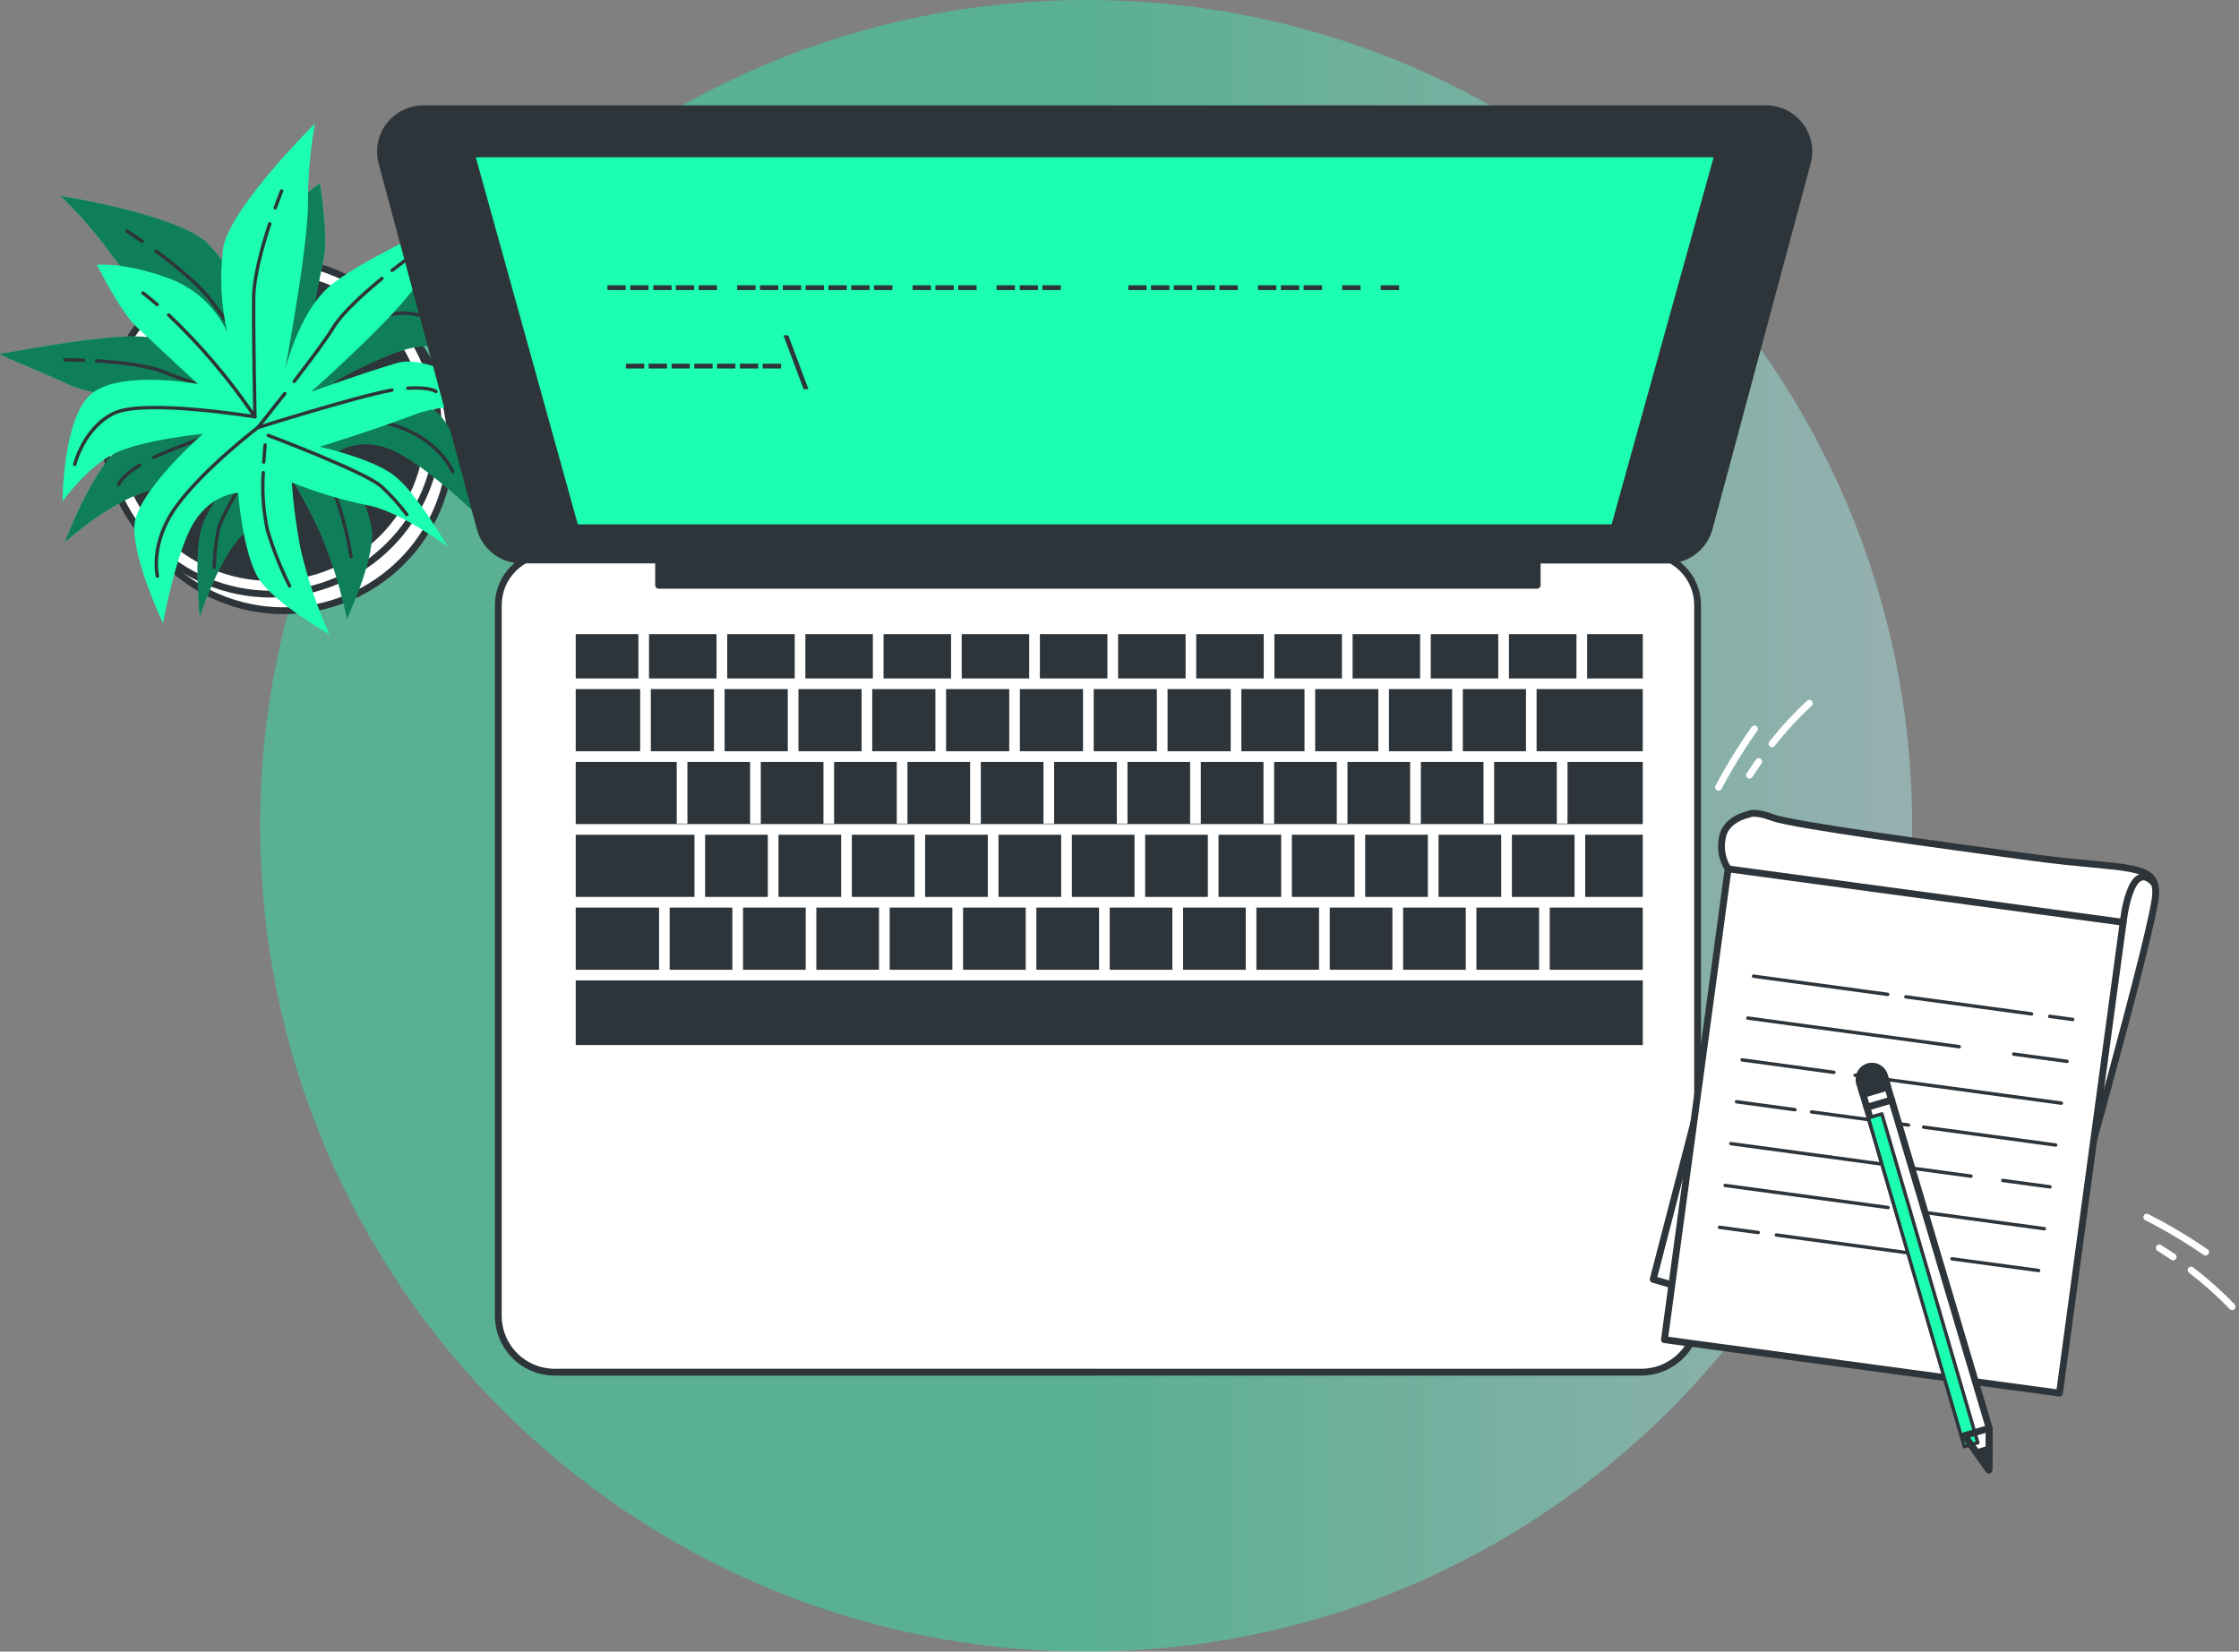 <svg width="328" height="242" viewBox="0 0 328 242" fill="none" xmlns="http://www.w3.org/2000/svg">
<rect x="0" y="0" width="328" height="242" fill="#808080" stroke="none"/>
<path opacity="0.38" d="M159.116 242C225.942 242 280.116 187.826 280.116 121C280.116 54.173 225.942 0 159.116 0C92.29 0 38.116 54.173 38.116 121C38.116 187.826 92.29 242 159.116 242Z" fill="url(#paint0_linear_2_1863)"/>
<path d="M41.554 89.487C55.063 89.487 66.015 78.535 66.015 65.026C66.015 51.517 55.063 40.565 41.554 40.565C28.044 40.565 17.093 51.517 17.093 65.026C17.093 78.535 28.044 89.487 41.554 89.487Z" fill="white" stroke="#2E353A" stroke-linecap="round" stroke-linejoin="round"/>
<path d="M39.733 87.057C53.242 87.057 64.194 76.105 64.194 62.596C64.194 49.087 53.242 38.135 39.733 38.135C26.224 38.135 15.272 49.087 15.272 62.596C15.272 76.105 26.224 87.057 39.733 87.057Z" fill="white" stroke="#2E353A" stroke-linecap="round" stroke-linejoin="round"/>
<path d="M39.733 84.627C51.9 84.627 61.764 74.763 61.764 62.596C61.764 50.429 51.9 40.565 39.733 40.565C27.566 40.565 17.702 50.429 17.702 62.596C17.702 74.763 27.566 84.627 39.733 84.627Z" fill="#2E353A" stroke="#2E353A" stroke-linecap="round" stroke-linejoin="round"/>
<path d="M37.147 46.034C35.544 42.226 33.283 38.73 30.467 35.706C26.217 31.455 8.889 28.713 8.889 28.713C11.687 31.412 14.23 34.361 16.489 37.525C20.435 42.994 33.489 55.454 33.489 55.454C33.489 55.454 27.116 49.99 21.336 49.377C15.556 48.764 0.977 51.807 0.084 51.807C-0.809 51.807 5.553 54.237 10.115 56.362C14.677 58.487 32.295 60.315 32.295 60.315C32.295 60.315 24.701 62.44 19.544 64.268C14.387 66.096 9.499 79.455 9.499 79.455C9.499 79.455 16.186 73.377 21.96 71.861C27.734 70.345 35.936 67.611 35.936 67.611C35.936 67.611 30.772 73.384 29.561 77.337C28.35 81.29 29.261 90.4 29.261 90.4C29.261 90.4 31.995 81.9 35.339 78.549C37.928 75.733 40.263 72.694 42.317 69.467C44 72.21 45.523 75.048 46.879 77.967C48.613 82.076 49.935 86.348 50.825 90.718C50.825 90.718 54.778 82.218 54.473 77.967C54.168 73.716 49.613 66.116 49.613 66.116C49.613 66.116 52.652 63.991 57.207 65.816C61.762 67.641 69.668 75.238 69.668 75.238C69.668 75.238 67.84 65.207 64.801 61.262C61.762 57.317 48.689 56.09 48.689 56.09C48.689 56.09 55.989 51.84 60.54 50.926C65.091 50.012 71.166 52.144 71.166 52.144C71.166 52.144 64.181 42.418 58.713 41.809C53.245 41.2 45.041 49.686 45.041 49.686L47.478 37.53C48.078 34.491 46.869 26.904 46.869 26.904C46.869 26.904 43.525 28.725 39.569 34.498C38.414 36.161 37.604 38.039 37.188 40.02C36.772 42.002 36.758 44.047 37.147 46.034Z" fill="#1CFFB0"/>
<path opacity="0.5" d="M37.147 46.034C35.544 42.226 33.283 38.73 30.467 35.706C26.217 31.455 8.889 28.713 8.889 28.713C11.687 31.412 14.23 34.361 16.489 37.525C20.435 42.994 33.489 55.454 33.489 55.454C33.489 55.454 27.116 49.99 21.336 49.377C15.556 48.764 0.977 51.807 0.084 51.807C-0.809 51.807 5.553 54.237 10.115 56.362C14.677 58.487 32.295 60.315 32.295 60.315C32.295 60.315 24.701 62.44 19.544 64.268C14.387 66.096 9.499 79.455 9.499 79.455C9.499 79.455 16.186 73.377 21.96 71.861C27.734 70.345 35.936 67.611 35.936 67.611C35.936 67.611 30.772 73.384 29.561 77.337C28.35 81.29 29.261 90.4 29.261 90.4C29.261 90.4 31.995 81.9 35.339 78.549C37.928 75.733 40.263 72.694 42.317 69.467C44 72.21 45.523 75.048 46.879 77.967C48.613 82.076 49.935 86.348 50.825 90.718C50.825 90.718 54.778 82.218 54.473 77.967C54.168 73.716 49.613 66.116 49.613 66.116C49.613 66.116 52.652 63.991 57.207 65.816C61.762 67.641 69.668 75.238 69.668 75.238C69.668 75.238 67.84 65.207 64.801 61.262C61.762 57.317 48.689 56.09 48.689 56.09C48.689 56.09 55.989 51.84 60.54 50.926C65.091 50.012 71.166 52.144 71.166 52.144C71.166 52.144 64.181 42.418 58.713 41.809C53.245 41.2 45.041 49.686 45.041 49.686L47.478 37.53C48.078 34.491 46.869 26.904 46.869 26.904C46.869 26.904 43.525 28.725 39.569 34.498C38.414 36.161 37.604 38.039 37.188 40.02C36.772 42.002 36.758 44.047 37.147 46.034Z" fill="black"/>
<path d="M43.133 36.782C43.346 35.911 43.579 35.039 43.841 34.182" stroke="#2E353A" stroke-width="0.5" stroke-linecap="round" stroke-linejoin="round"/>
<path d="M22.838 36.782C25.672 38.858 29.213 41.741 31.069 44.213C34.413 48.768 41.1 58.494 41.1 58.494C40.908 51.961 41.426 45.427 42.644 39.006" stroke="#2E353A" stroke-width="0.5" stroke-linecap="round" stroke-linejoin="round"/>
<path d="M18.616 33.878C18.616 33.878 19.501 34.445 20.826 35.359" stroke="#2E353A" stroke-width="0.5" stroke-linecap="round" stroke-linejoin="round"/>
<path d="M41.1 58.494C41.1 58.494 52.647 46.947 57.506 46.033C62.365 45.119 66.623 48.767 66.623 48.767" stroke="#2E353A" stroke-width="0.5" stroke-linecap="round" stroke-linejoin="round"/>
<path d="M20.465 68.15C17.631 69.935 17.398 70.984 17.398 70.984" stroke="#2E353A" stroke-width="0.5" stroke-linecap="round" stroke-linejoin="round"/>
<path d="M66.322 69.127C66.322 69.127 64.501 64.565 58.122 62.44C51.743 60.315 41.722 60.01 41.722 60.01C41.722 60.01 27.661 64.61 22.522 67.016" stroke="#2E353A" stroke-width="0.5" stroke-linecap="round" stroke-linejoin="round"/>
<path d="M35.568 58.275C38.968 59.267 41.71 60.011 41.71 60.011" stroke="#2E353A" stroke-width="0.5" stroke-linecap="round" stroke-linejoin="round"/>
<path d="M14.167 52.877C17.467 53.077 21.718 53.529 24.084 54.542C26.011 55.371 29.808 56.568 33.392 57.642" stroke="#2E353A" stroke-width="0.5" stroke-linecap="round" stroke-linejoin="round"/>
<path d="M9.499 52.721C9.499 52.721 10.611 52.721 12.248 52.785" stroke="#2E353A" stroke-width="0.5" stroke-linecap="round" stroke-linejoin="round"/>
<path d="M41.1 61.831C41.1 61.831 32.6 74.582 31.983 77.631C31.618 79.432 31.414 81.263 31.374 83.1" stroke="#2E353A" stroke-width="0.5" stroke-linecap="round" stroke-linejoin="round"/>
<path d="M44.883 65.847C46.678 68.044 48.165 70.475 49.303 73.073C50.259 75.839 50.97 78.683 51.428 81.573" stroke="#2E353A" stroke-width="0.5" stroke-linecap="round" stroke-linejoin="round"/>
<path d="M42.312 62.745C42.312 62.745 43.02 63.496 43.934 64.651" stroke="#2E353A" stroke-width="0.5" stroke-linecap="round" stroke-linejoin="round"/>
<path d="M33.287 48.655C32.37 44.625 32.167 40.465 32.687 36.364C33.657 30.449 46.146 18.102 46.146 18.102C45.452 21.926 45.108 25.805 45.119 29.691C45.119 36.435 41.754 54.173 41.754 54.173C41.754 54.173 43.745 46.012 48.08 42.13C52.415 38.248 66.038 32.213 66.774 31.695C67.51 31.177 63.749 36.859 61.291 41.251C58.833 45.643 45.565 57.423 45.565 57.423C45.565 57.423 52.975 54.717 58.231 53.173C63.487 51.629 75.231 59.662 75.231 59.662C75.231 59.662 66.256 58.628 60.681 60.762C55.106 62.896 46.846 65.462 46.846 65.462C46.846 65.462 54.412 67.141 57.699 69.641C60.986 72.141 65.576 80.097 65.576 80.097C65.576 80.097 58.393 74.777 53.725 74.012C49.969 73.233 46.29 72.122 42.731 70.69C42.971 73.899 43.392 77.092 43.992 80.253C44.984 84.608 46.408 88.853 48.242 92.926C48.242 92.926 40.074 88.326 37.836 84.687C35.598 81.048 34.875 72.226 34.875 72.226C34.875 72.226 31.163 72.269 28.5 76.405C25.837 80.541 23.874 91.324 23.874 91.324C23.874 91.324 19.51 82.115 19.674 77.156C19.838 72.197 29.74 63.569 29.74 63.569C29.74 63.569 21.34 64.369 17.102 66.282C12.864 68.195 9.168 73.472 9.168 73.472C9.168 73.472 9.168 61.5 13.262 57.817C17.356 54.134 28.981 56.259 28.981 56.259L19.914 47.808C17.647 45.683 14.204 38.808 14.204 38.808C14.204 38.808 17.987 38.34 24.561 40.728C26.473 41.397 28.23 42.443 29.73 43.805C31.229 45.167 32.438 46.816 33.287 48.655Z" fill="#1CFFB0"/>
<path d="M23.03 44.631C22.322 44.043 21.656 43.476 20.947 42.924" stroke="#2E353A" stroke-width="0.5" stroke-linecap="round" stroke-linejoin="round"/>
<path d="M39.515 32.794C38.415 36.138 37.191 40.537 37.163 43.625C37.106 49.292 37.347 61.073 37.347 61.073C33.69 55.656 29.454 50.654 24.715 46.154" stroke="#2E353A" stroke-width="0.5" stroke-linecap="round" stroke-linejoin="round"/>
<path d="M41.256 27.97C41.256 27.97 40.856 28.948 40.321 30.456" stroke="#2E353A" stroke-width="0.5" stroke-linecap="round" stroke-linejoin="round"/>
<path d="M37.346 61.072C37.346 61.072 21.23 58.43 16.753 60.527C12.276 62.624 10.944 68.05 10.944 68.05" stroke="#2E353A" stroke-width="0.5" stroke-linecap="round" stroke-linejoin="round"/>
<path d="M59.745 56.879C63.067 56.695 63.861 57.368 63.861 57.368" stroke="#2E353A" stroke-width="0.5" stroke-linecap="round" stroke-linejoin="round"/>
<path d="M23.062 84.421C23.062 84.421 21.886 79.654 25.825 74.206C29.764 68.758 37.74 62.666 37.74 62.666C37.74 62.666 51.84 58.196 57.419 57.155" stroke="#2E353A" stroke-width="0.5" stroke-linecap="round" stroke-linejoin="round"/>
<path d="M41.717 57.673C39.535 60.457 37.75 62.667 37.75 62.667" stroke="#2E353A" stroke-width="0.5" stroke-linecap="round" stroke-linejoin="round"/>
<path d="M55.945 40.806C53.381 42.931 50.193 45.765 48.861 47.939C47.777 49.739 45.39 52.898 43.102 55.88" stroke="#2E353A" stroke-width="0.5" stroke-linecap="round" stroke-linejoin="round"/>
<path d="M59.646 37.951C59.646 37.951 58.746 38.603 57.446 39.609" stroke="#2E353A" stroke-width="0.5" stroke-linecap="round" stroke-linejoin="round"/>
<path d="M39.294 63.8C39.294 63.8 53.653 69.2 55.913 71.316C57.261 72.566 58.493 73.933 59.597 75.403" stroke="#2E353A" stroke-width="0.5" stroke-linecap="round" stroke-linejoin="round"/>
<path d="M38.564 69.255C38.374 72.087 38.584 74.932 39.187 77.706C40.022 80.515 41.105 83.243 42.424 85.86" stroke="#2E353A" stroke-width="0.5" stroke-linecap="round" stroke-linejoin="round"/>
<path d="M38.84 65.217C38.84 65.217 38.727 66.223 38.64 67.711" stroke="#2E353A" stroke-width="0.5" stroke-linecap="round" stroke-linejoin="round"/>
<path d="M80.558 81.106H241.128C243.132 81.106 245.055 81.903 246.472 83.32C247.89 84.738 248.686 86.66 248.686 88.665V192.797C248.686 194.99 247.815 197.092 246.265 198.643C244.714 200.193 242.611 201.064 240.419 201.064H81.266C79.073 201.064 76.971 200.193 75.42 198.643C73.87 197.092 72.999 194.99 72.999 192.797V88.664C72.999 86.659 73.795 84.737 75.213 83.32C76.63 81.902 78.553 81.106 80.558 81.106Z" fill="white" stroke="#2E353A" stroke-linecap="round" stroke-linejoin="round"/>
<path d="M139.325 92.915H129.436V99.411H139.325V92.915Z" fill="#2E353A"/>
<path d="M107.285 132.988H98.104V142.098H107.285V132.988Z" fill="#2E353A"/>
<path d="M147.847 100.969H138.595V110.079H147.847V100.969Z" fill="#2E353A"/>
<path d="M127.87 92.915H117.981V99.411H127.87V92.915Z" fill="#2E353A"/>
<path d="M158.657 100.969H149.405V110.079H158.657V100.969Z" fill="#2E353A"/>
<path d="M150.772 92.915H140.883V99.411H150.772V92.915Z" fill="#2E353A"/>
<path d="M101.738 122.313H84.34V131.423H101.738V122.313Z" fill="#2E353A"/>
<path d="M126.22 100.969H116.968V110.079H126.22V100.969Z" fill="#2E353A"/>
<path d="M96.546 132.988H84.34V142.098H96.546V132.988Z" fill="#2E353A"/>
<path d="M162.227 92.915H152.338V99.411H162.227V92.915Z" fill="#2E353A"/>
<path d="M104.593 100.969H95.341V110.079H104.593V100.969Z" fill="#2E353A"/>
<path d="M104.968 92.915H95.079V99.411H104.968V92.915Z" fill="#2E353A"/>
<path d="M116.423 92.915H106.534V99.411H116.423V92.915Z" fill="#2E353A"/>
<path d="M115.403 100.969H106.151V110.079H115.403V100.969Z" fill="#2E353A"/>
<path d="M137.03 100.969H127.778V110.079H137.03V100.969Z" fill="#2E353A"/>
<path d="M208.038 92.915H198.149V99.411H208.038V92.915Z" fill="#2E353A"/>
<path d="M219.486 92.915H209.597V99.411H219.486V92.915Z" fill="#2E353A"/>
<path d="M212.728 100.969H203.476V110.079H212.728V100.969Z" fill="#2E353A"/>
<path d="M223.546 100.969H214.294V110.079H223.546V100.969Z" fill="#2E353A"/>
<path d="M240.652 132.988H227.03V142.098H240.652V132.988Z" fill="#2E353A"/>
<path d="M230.941 92.915H221.052V99.411H230.941V92.915Z" fill="#2E353A"/>
<path d="M93.783 100.969H84.34V110.079H93.783V100.969Z" fill="#2E353A"/>
<path d="M173.682 92.915H163.793V99.411H173.682V92.915Z" fill="#2E353A"/>
<path d="M185.129 92.915H175.24V99.411H185.129V92.915Z" fill="#2E353A"/>
<path d="M180.291 100.969H171.039V110.079H180.291V100.969Z" fill="#2E353A"/>
<path d="M201.918 100.969H192.666V110.079H201.918V100.969Z" fill="#2E353A"/>
<path d="M169.474 100.969H160.222V110.079H169.474V100.969Z" fill="#2E353A"/>
<path d="M191.101 100.969H181.849V110.079H191.101V100.969Z" fill="#2E353A"/>
<path d="M196.584 92.915H186.695V99.411H196.584V92.915Z" fill="#2E353A"/>
<path d="M182.494 132.988H173.313V142.098H182.494V132.988Z" fill="#2E353A"/>
<path d="M230.665 122.313H221.484V131.423H230.665V122.313Z" fill="#2E353A"/>
<path d="M219.918 122.313H210.737V131.423H219.918V122.313Z" fill="#2E353A"/>
<path d="M225.465 132.988H216.284V142.098H225.465V132.988Z" fill="#2E353A"/>
<path d="M214.726 132.988H205.545V142.098H214.726V132.988Z" fill="#2E353A"/>
<path d="M193.233 132.988H184.052V142.098H193.233V132.988Z" fill="#2E353A"/>
<path d="M203.98 132.988H194.799V142.098H203.98V132.988Z" fill="#2E353A"/>
<path d="M209.172 122.313H199.991V131.423H209.172V122.313Z" fill="#2E353A"/>
<path d="M198.433 122.313H189.252V131.423H198.433V122.313Z" fill="#2E353A"/>
<path d="M240.66 92.915H232.506V99.411H240.66V92.915Z" fill="#2E353A"/>
<path d="M93.521 92.915H84.34V99.411H93.521V92.915Z" fill="#2E353A"/>
<path d="M240.66 143.656H84.34V153.127H240.66V143.656Z" fill="#2E353A"/>
<path d="M240.653 100.969H225.104V110.079H240.653V100.969Z" fill="#2E353A"/>
<path d="M240.653 122.313H232.223V131.423H240.653V122.313Z" fill="#2E353A"/>
<path d="M229.63 120.683H228.064V111.644H218.883V120.683H217.325V111.644H208.144V120.683H206.578V111.644H197.397V120.683H195.831V111.644H186.65V120.683H185.092V111.644H175.911V120.683H174.345V111.644H165.17V120.683H163.604V111.644H154.423V120.683H152.865V111.644H143.684V120.683H142.118V111.644H132.937V120.683H131.37V111.644H122.189V120.683H120.631V111.644H111.45V120.683H109.884V111.644H100.703V120.683H99.137V111.644H84.337V120.754H240.653V111.644H229.63V120.683Z" fill="#2E353A"/>
<path d="M155.455 122.313H146.274V131.423H155.455V122.313Z" fill="#2E353A"/>
<path d="M187.687 122.313H178.506V131.423H187.687V122.313Z" fill="#2E353A"/>
<path d="M133.97 122.313H124.789V131.423H133.97V122.313Z" fill="#2E353A"/>
<path d="M139.516 132.988H130.335V142.098H139.516V132.988Z" fill="#2E353A"/>
<path d="M144.709 122.313H135.528V131.423H144.709V122.313Z" fill="#2E353A"/>
<path d="M123.224 122.313H114.043V131.423H123.224V122.313Z" fill="#2E353A"/>
<path d="M118.031 132.988H108.85V142.098H118.031V132.988Z" fill="#2E353A"/>
<path d="M128.77 132.988H119.589V142.098H128.77V132.988Z" fill="#2E353A"/>
<path d="M166.201 122.313H157.02V131.423H166.201V122.313Z" fill="#2E353A"/>
<path d="M171.748 132.988H162.567V142.098H171.748V132.988Z" fill="#2E353A"/>
<path d="M176.941 122.313H167.76V131.423H176.941V122.313Z" fill="#2E353A"/>
<path d="M150.263 132.988H141.082V142.098H150.263V132.988Z" fill="#2E353A"/>
<path d="M161.002 132.988H151.821V142.098H161.002V132.988Z" fill="#2E353A"/>
<path d="M112.477 122.313H103.296V131.423H112.477V122.313Z" fill="#2E353A"/>
<path d="M258.716 15.934H62.025C61.06 15.935 60.109 16.157 59.244 16.584C58.379 17.011 57.624 17.632 57.037 18.397C56.45 19.163 56.047 20.053 55.859 20.999C55.672 21.946 55.704 22.922 55.954 23.854L70.334 77.394C70.692 78.73 71.481 79.912 72.579 80.754C73.676 81.597 75.021 82.054 76.405 82.055H96.481V85.755H225.188V82.071H244.314C245.698 82.07 247.042 81.613 248.14 80.77C249.237 79.927 250.027 78.746 250.385 77.41L264.765 23.87C265.018 22.939 265.054 21.962 264.869 21.014C264.684 20.067 264.284 19.175 263.699 18.407C263.114 17.639 262.36 17.016 261.496 16.587C260.632 16.157 259.68 15.932 258.715 15.929L258.716 15.934Z" fill="#2E353A" stroke="#2E353A" stroke-linecap="round" stroke-linejoin="round"/>
<path d="M236.473 77.33H84.266L69.046 22.55H251.69L236.473 77.33Z" fill="#1CFFB0" stroke="#2E353A" stroke-linecap="round" stroke-linejoin="round"/>
<path d="M94.371 53.287V53.995H91.686V53.287H94.371Z" fill="#2E353A"/>
<path d="M97.714 53.287V53.995H95.022V53.287H97.714Z" fill="#2E353A"/>
<path d="M101.058 53.287V53.995H98.387V53.287H101.058Z" fill="#2E353A"/>
<path d="M104.394 53.287V53.995H101.709V53.287H104.394Z" fill="#2E353A"/>
<path d="M107.738 53.287V53.995H105.046V53.287H107.738Z" fill="#2E353A"/>
<path d="M111.082 53.287V53.995H108.39V53.287H111.082Z" fill="#2E353A"/>
<path d="M114.418 53.287V53.995H111.733V53.287H114.418Z" fill="#2E353A"/>
<path d="M117.726 57.02L114.765 49.129H115.473L118.434 57.02H117.726Z" fill="#2E353A"/>
<path d="M91.66 41.797V42.505H88.98V41.797H91.66Z" fill="#2E353A"/>
<path d="M95.008 41.797V42.505H92.323V41.797H95.008Z" fill="#2E353A"/>
<path d="M98.387 41.797V42.505H95.695V41.797H98.387Z" fill="#2E353A"/>
<path d="M101.695 41.797V42.505H99.003V41.797H101.695Z" fill="#2E353A"/>
<path d="M105.032 41.797V42.505H102.347V41.797H105.032Z" fill="#2E353A"/>
<path d="M110.685 41.797V42.505H107.993V41.797H110.685Z" fill="#2E353A"/>
<path d="M114.021 41.797V42.505H111.336V41.797H114.021Z" fill="#2E353A"/>
<path d="M117.365 41.797V42.505H114.68V41.797H117.365Z" fill="#2E353A"/>
<path d="M120.707 41.797V42.505H118.017V41.797H120.707Z" fill="#2E353A"/>
<path d="M124.045 41.797V42.505H121.36V41.797H124.045Z" fill="#2E353A"/>
<path d="M127.389 41.797V42.505H124.704V41.797H127.389Z" fill="#2E353A"/>
<path d="M130.732 41.797V42.505H128.04V41.797H130.732Z" fill="#2E353A"/>
<path d="M136.378 41.797V42.505H133.693V41.797H136.378Z" fill="#2E353A"/>
<path d="M139.722 41.797V42.505H137.03V41.797H139.722Z" fill="#2E353A"/>
<path d="M143.065 41.797V42.505H140.373V41.797H143.065Z" fill="#2E353A"/>
<path d="M148.683 41.797V42.505H145.998V41.797H148.683Z" fill="#2E353A"/>
<path d="M152.055 41.797V42.505H149.391V41.797H152.055Z" fill="#2E353A"/>
<path d="M155.398 41.797V42.505H152.706V41.797H155.398Z" fill="#2E353A"/>
<path d="M167.965 41.797V42.505H165.28V41.797H167.965Z" fill="#2E353A"/>
<path d="M171.309 41.797V42.505H168.617V41.797H171.309Z" fill="#2E353A"/>
<path d="M174.652 41.797V42.505H171.96V41.797H174.652Z" fill="#2E353A"/>
<path d="M177.989 41.797V42.505H175.304V41.797H177.989Z" fill="#2E353A"/>
<path d="M181.332 41.797V42.505H178.64V41.797H181.332Z" fill="#2E353A"/>
<path d="M186.978 41.797V42.505H184.293V41.797H186.978Z" fill="#2E353A"/>
<path d="M190.322 41.797V42.505H187.644V41.797H190.322Z" fill="#2E353A"/>
<path d="M193.665 41.797V42.505H190.973V41.797H193.665Z" fill="#2E353A"/>
<path d="M199.311 41.797V42.505H196.626V41.797H199.311Z" fill="#2E353A"/>
<path d="M204.964 41.797V42.505H202.272V41.797H204.964Z" fill="#2E353A"/>
<path d="M249.763 158.221L242.183 187.463L249.352 189.563L249.763 158.221Z" fill="white" stroke="#2E353A" stroke-linecap="round" stroke-linejoin="round"/>
<path d="M253.163 127.315C252.308 126.001 251.996 124.406 252.292 122.866C252.682 119.983 256.16 119.324 256.16 119.324C256.16 119.324 256.918 118.75 259.702 119.806C262.486 120.862 284.014 123.78 297.771 125.643C311.528 127.506 315.984 126.302 315.792 131.027C315.6 135.752 303.53 178.156 303.346 179.488C303.162 180.82 253.163 127.315 253.163 127.315Z" fill="white" stroke="#2E353A" stroke-miterlimit="10"/>
<path d="M311.031 135.141L253.158 127.316L243.83 196.302L301.703 204.128L311.031 135.141Z" fill="white" stroke="#2E353A" stroke-linecap="round" stroke-linejoin="round"/>
<path d="M300.271 148.92L303.636 149.38" stroke="#2E353A" stroke-width="0.5" stroke-linecap="round" stroke-linejoin="round"/>
<path d="M279.196 146.065L297.607 148.566" stroke="#2E353A" stroke-width="0.5" stroke-linecap="round" stroke-linejoin="round"/>
<path d="M256.882 143.041L276.533 145.705" stroke="#2E353A" stroke-width="0.5" stroke-linecap="round" stroke-linejoin="round"/>
<path d="M295 154.453L302.806 155.516" stroke="#2E353A" stroke-width="0.5" stroke-linecap="round" stroke-linejoin="round"/>
<path d="M256.053 149.175L287.017 153.369" stroke="#2E353A" stroke-width="0.5" stroke-linecap="round" stroke-linejoin="round"/>
<path d="M271.765 157.548L301.978 161.642" stroke="#2E353A" stroke-width="0.5" stroke-linecap="round" stroke-linejoin="round"/>
<path d="M255.217 155.303L268.655 157.131" stroke="#2E353A" stroke-width="0.5" stroke-linecap="round" stroke-linejoin="round"/>
<path d="M281.803 165.156L301.142 167.777" stroke="#2E353A" stroke-width="0.5" stroke-linecap="round" stroke-linejoin="round"/>
<path d="M265.39 162.925L279.586 164.852" stroke="#2E353A" stroke-width="0.5" stroke-linecap="round" stroke-linejoin="round"/>
<path d="M254.389 161.437L262.946 162.599" stroke="#2E353A" stroke-width="0.5" stroke-linecap="round" stroke-linejoin="round"/>
<path d="M293.392 172.97L300.313 173.905" stroke="#2E353A" stroke-width="0.5" stroke-linecap="round" stroke-linejoin="round"/>
<path d="M253.56 167.572L288.739 172.339" stroke="#2E353A" stroke-width="0.5" stroke-linecap="round" stroke-linejoin="round"/>
<path d="M279.919 177.383L299.485 180.039" stroke="#2E353A" stroke-width="0.5" stroke-linecap="round" stroke-linejoin="round"/>
<path d="M252.724 173.7L276.59 176.937" stroke="#2E353A" stroke-width="0.5" stroke-linecap="round" stroke-linejoin="round"/>
<path d="M285.961 184.453L298.648 186.167" stroke="#2E353A" stroke-width="0.5" stroke-linecap="round" stroke-linejoin="round"/>
<path d="M260.233 180.961L282.859 184.028" stroke="#2E353A" stroke-width="0.5" stroke-linecap="round" stroke-linejoin="round"/>
<path d="M251.895 179.834L257.569 180.599" stroke="#2E353A" stroke-width="0.5" stroke-linecap="round" stroke-linejoin="round"/>
<path d="M311.031 135.164C311.031 135.164 312.023 125.544 315.565 129.412" stroke="#2E353A" stroke-linecap="round" stroke-linejoin="round"/>
<path d="M291.41 209.268L291.346 215.381L287.783 210.351L273.483 162.244L277.11 161.16L291.41 209.268Z" fill="white" stroke="#2E353A" stroke-linecap="round" stroke-linejoin="round"/>
<path d="M275.687 163.217L273.708 163.794L287.761 211.975L289.739 211.398L275.687 163.217Z" fill="#1CFFB0" stroke="#2E353A" stroke-width="0.5" stroke-linecap="round" stroke-linejoin="round"/>
<path d="M291.409 209.282L287.789 210.359L291.345 215.381L291.409 209.282Z" stroke="#2E353A" stroke-linecap="round" stroke-linejoin="round"/>
<path d="M289.567 212.866L291.345 215.381L291.38 212.328L289.567 212.866Z" fill="#2E353A" stroke="#2E353A" stroke-linecap="round" stroke-linejoin="round"/>
<path d="M273.692 156.315C273.212 156.46 272.809 156.788 272.57 157.229C272.332 157.669 272.276 158.186 272.417 158.667L273.479 162.247L277.106 161.17L276.043 157.593C275.899 157.113 275.571 156.709 275.131 156.47C274.69 156.231 274.173 156.175 273.692 156.315Z" fill="white" stroke="#2E353A" stroke-linecap="round" stroke-linejoin="round"/>
<path d="M273.692 156.315C273.212 156.46 272.809 156.788 272.57 157.228C272.332 157.669 272.276 158.186 272.417 158.667L272.927 160.374L276.547 159.297L276.047 157.59C275.902 157.109 275.573 156.706 275.132 156.467C274.691 156.228 274.173 156.173 273.692 156.315Z" fill="#2E353A" stroke="#2E353A" stroke-linecap="round" stroke-linejoin="round"/>
<path d="M257.638 111.588C257.192 112.226 256.738 112.888 256.292 113.588" stroke="white" stroke-linecap="round" stroke-linejoin="round"/>
<path d="M265.043 103.06C263.073 104.891 261.249 106.873 259.588 108.989" stroke="white" stroke-linecap="round" stroke-linejoin="round"/>
<path d="M257.014 106.807C255.08 109.537 253.326 112.391 251.765 115.35" stroke="white" stroke-linecap="round" stroke-linejoin="round"/>
<path d="M318.349 184.18C317.704 183.741 317.024 183.302 316.323 182.862" stroke="white" stroke-linecap="round" stroke-linejoin="round"/>
<path d="M326.991 191.462C325.128 189.522 323.117 187.729 320.977 186.099" stroke="white" stroke-linecap="round" stroke-linejoin="round"/>
<path d="M323.109 183.472C320.352 181.579 317.475 179.868 314.495 178.35" stroke="white" stroke-linecap="round" stroke-linejoin="round"/>
<defs>
<linearGradient id="paint0_linear_2_1863" x1="159.116" y1="0" x2="280.116" y2="0" gradientUnits="userSpaceOnUse">
<stop stop-color="#1CFFB0"/>
<stop offset="1" stop-color="#BBFFFF"/>
</linearGradient>
</defs>
</svg>
